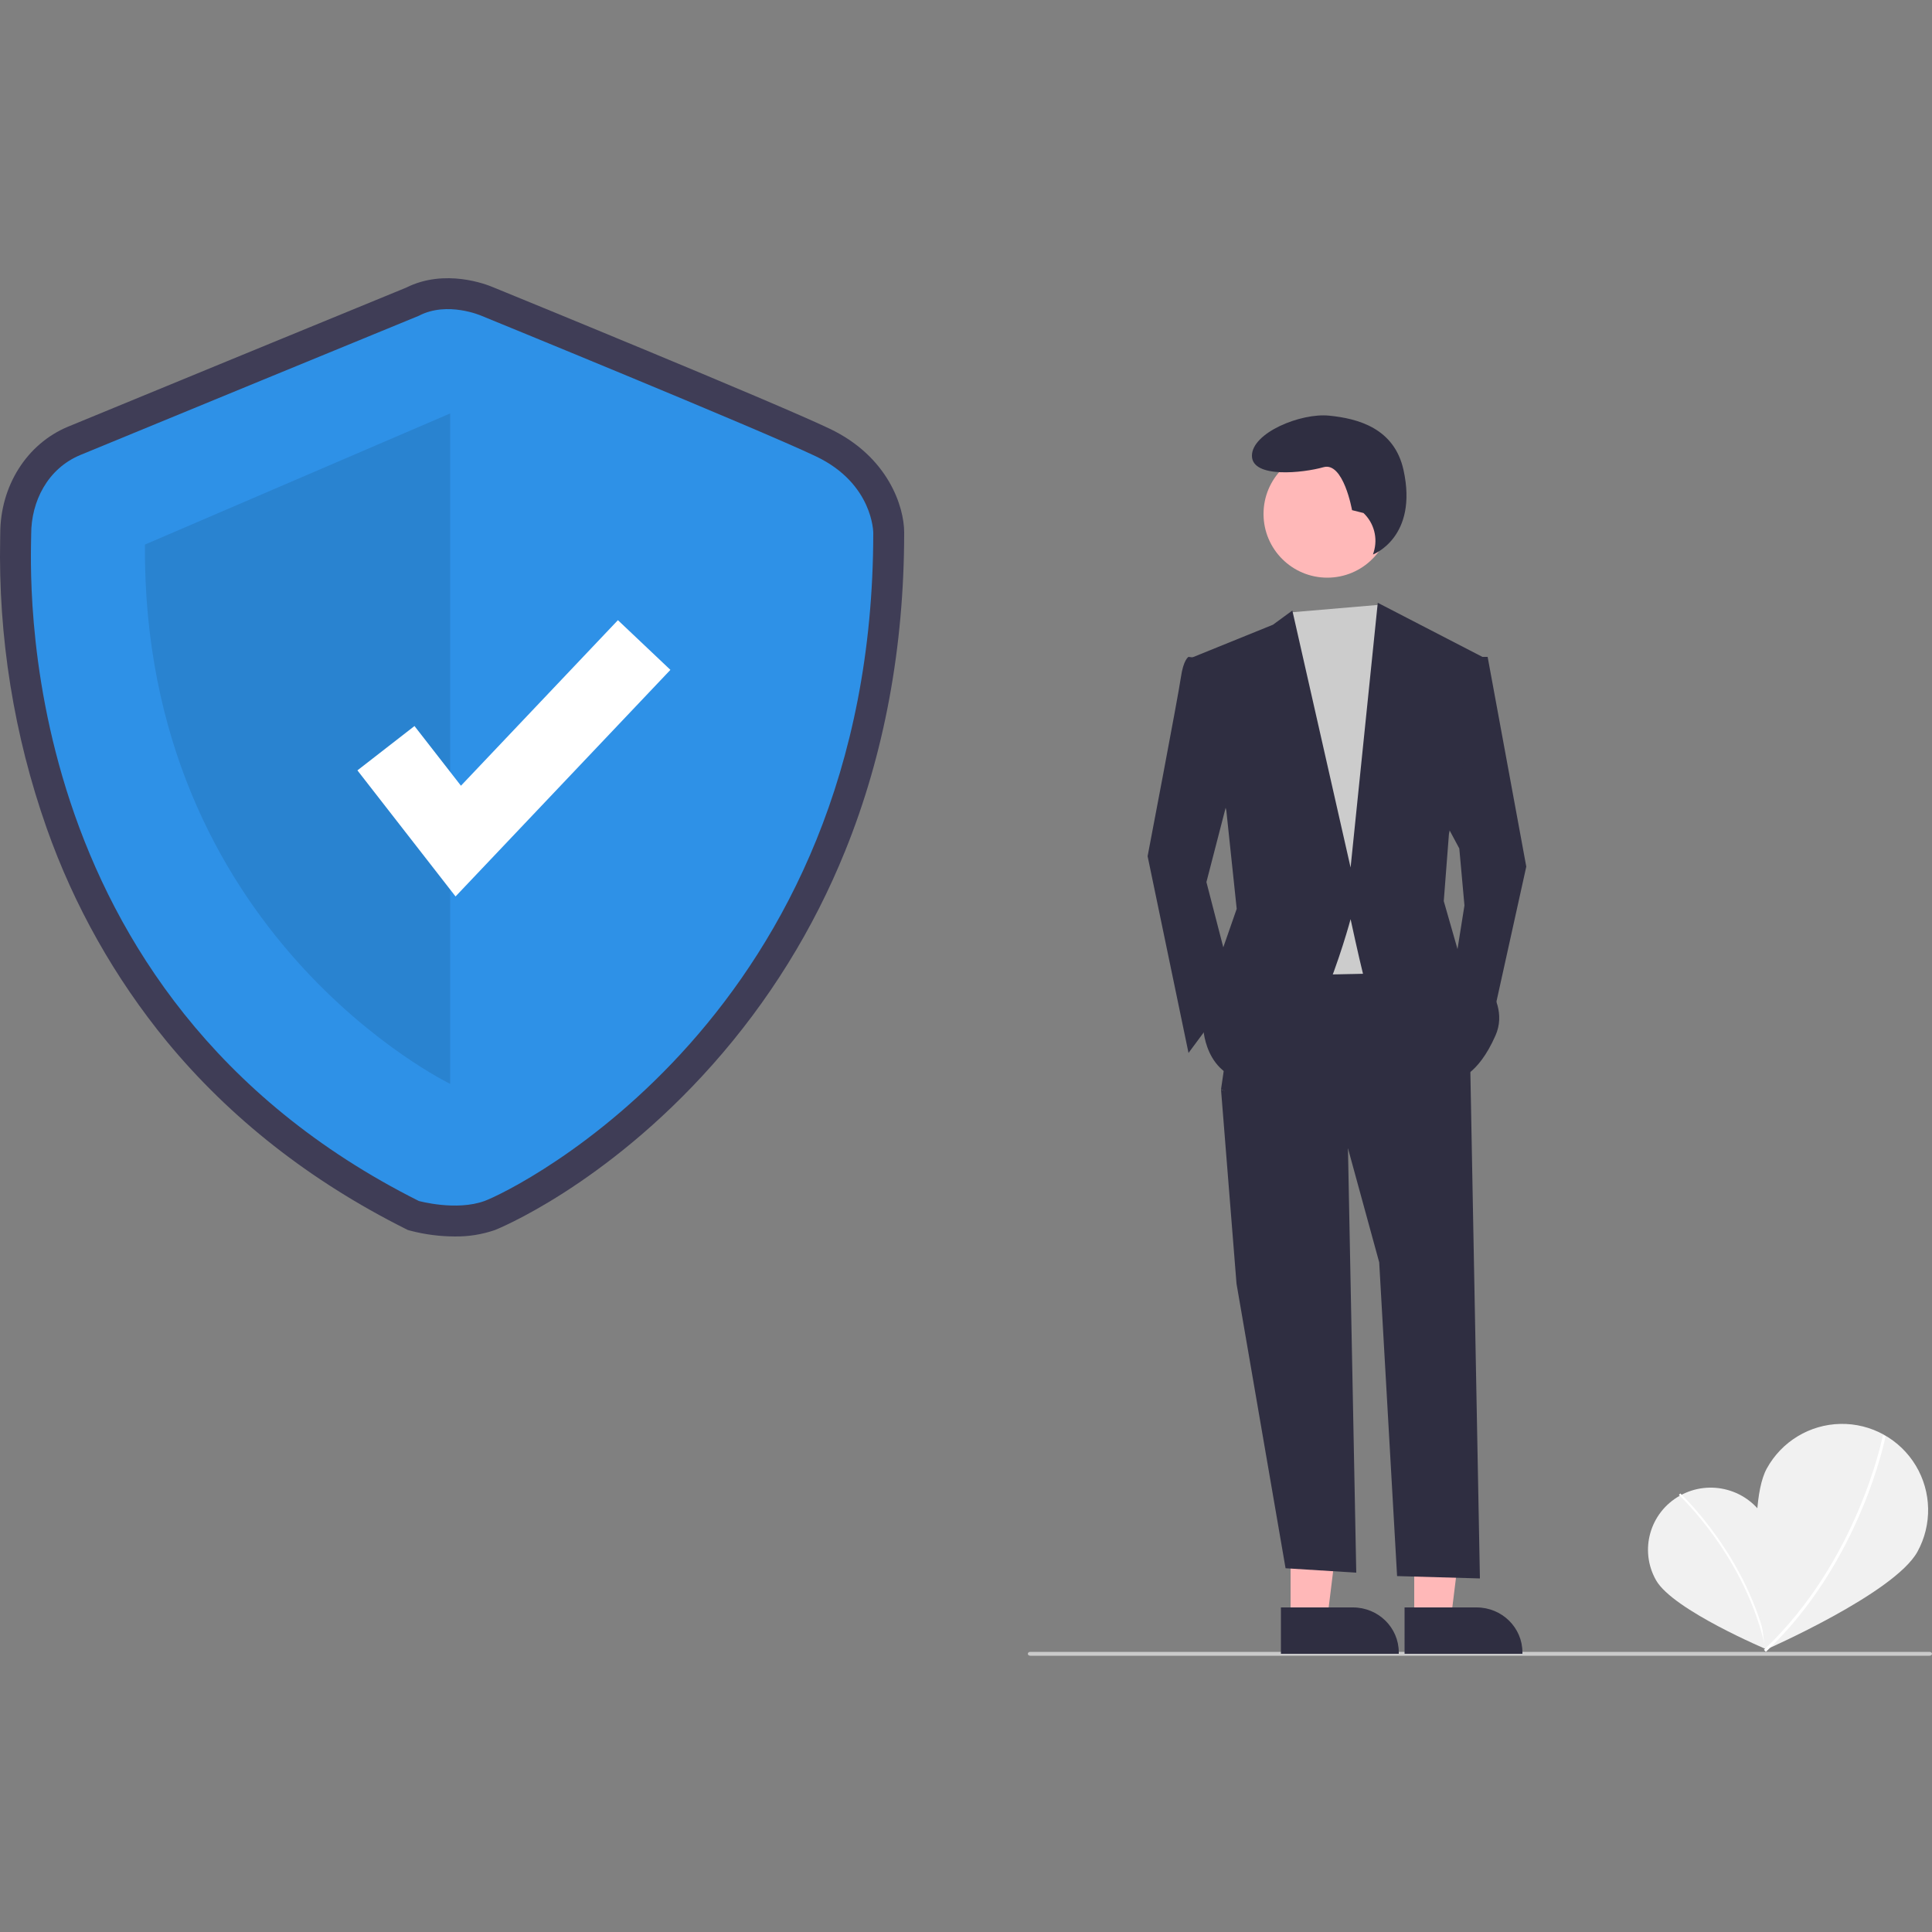 <?xml version="1.0" encoding="UTF-8"?> <svg xmlns="http://www.w3.org/2000/svg" xmlns:xlink="http://www.w3.org/1999/xlink" width="1000px" height="1000px" viewBox="0 0 1000 1000" version="1.1"><rect x="0" y="0" width="1000" height="1000" fill="#808080" stroke="none"/><title>WordPress Security</title><g id="WordPress-Security" stroke="none" stroke-width="1" fill="none" fill-rule="evenodd"><g id="undraw_security-on_btwg" transform="translate(0, 144)" fill-rule="nonzero"><path d="M913.696,642.31 C922.523,657.773 915.038,710 915.038,710 C915.038,710 866.022,689.437 857.197,673.98 C848.392,658.52 853.891,638.913 869.483,630.174 C885.075,621.434 904.863,626.865 913.696,642.31 L913.696,642.31 Z" id="Path" fill="#F1F1F1"></path><path d="M915,709.781 L913.969,710 C904.036,662.392 869.349,630.107 869,629.787 L869.709,629 C870.061,629.323 904.995,661.827 915,709.781 Z" id="Path" fill="#FFFFFF"></path><path d="M992.466,659.172 C980.596,680.758 913.667,710 913.667,710 C913.667,710 902.633,637.657 914.497,616.078 C922.177,602.116 936.704,593.323 952.605,593.009 C968.507,592.695 983.368,600.908 991.59,614.556 C999.812,628.203 1000.146,645.211 992.466,659.172 Z" id="Path" fill="#F1F1F1"></path><path d="M914.013,711 L913,709.94 C961.8,663.882 974.433,599.643 974.555,599 L976,599.27 C975.878,599.918 963.167,664.607 914.013,711 Z" id="Path" fill="#FFFFFF"></path><path d="M235.348,495.993 C227.661,495.968 220.008,494.978 212.568,493.047 L211.102,492.641 L209.741,491.96 C160.56,467.306 119.068,434.742 86.419,395.172 C59.392,362.223 38.32,324.814 24.152,284.626 C7.208,236.511 -0.943,185.742 0.087,134.742 C0.107,133.671 0.125,132.845 0.125,132.275 C0.125,107.484 13.889,85.731 35.19,76.858 C51.492,70.066 199.513,9.28 210.208,4.888 C230.349,-5.202 251.836,3.22 255.275,4.693 C262.988,7.845 399.824,63.802 429.394,77.88 C459.869,92.389 468,118.454 468,131.568 C468,190.938 457.716,246.424 437.433,296.485 C421.052,337.005 397.836,374.414 368.795,407.08 C312.764,470.123 256.718,492.471 256.177,492.668 C249.478,494.973 242.431,496.098 235.348,495.993 Z M222.168,463.352 C227.027,464.441 238.214,466.075 245.506,463.415 C254.769,460.038 301.678,435.717 345.514,386.397 C406.079,318.252 436.811,232.589 436.856,131.787 C436.747,129.744 435.297,115.179 416.004,105.994 C387.007,92.188 244.778,34.042 243.344,33.456 L242.952,33.29 C239.971,32.041 230.485,29.411 223.946,32.836 L222.637,33.447 C221.052,34.098 63.926,98.62 47.169,105.601 C35.446,110.484 31.27,122.582 31.27,132.275 C31.27,132.984 31.251,134.014 31.225,135.346 C29.886,204.319 45.85,374.04 222.168,463.352 Z" id="Shape" fill="#3F3D56"></path><path d="M216.765,19.454 C216.765,19.454 58.529,84.443 41.575,91.507 C24.621,98.571 16.144,115.525 16.144,132.479 C16.144,149.433 3.429,370.657 216.765,477.619 C216.765,477.619 236.127,482.976 250.817,477.619 C265.507,472.262 452,381.841 452,131.773 C452,131.773 452,106.342 422.331,92.214 C392.661,78.085 249.215,19.454 249.215,19.454 C249.215,19.454 231.6,11.683 216.765,19.454 Z" id="Path" fill="#2E91E7"></path><path d="M233,70 L233,417 C233,417 73.599,340.084 75.009,137.875 L233,70 Z" id="Path" fill="#000000" opacity="0.1"></path><polygon id="Path" fill="#FFFFFF" points="235.792 320 185 254.749 214.538 231.796 238.587 262.691 319.832 177 347 202.718"></polygon><path d="M998.778,713 L533.222,713 C532.547,713 532,712.552 532,712 C532,711.448 532.547,711 533.222,711 L998.778,711 C999.453,711 1000,711.448 1000,712 C1000,712.552 999.453,713 998.778,713 Z" id="Path" fill="#CACACA"></path><polygon id="Path" fill="#FFB8B8" points="668.004 694 686.974 693.999 696 621 668 621.001"></polygon><path d="M663,688.001 L700.256,688 L700.258,688 C713.37,688.001 723.999,698.406 724,711.242 L724,711.998 L663.001,712 L663,688.001 Z" id="Path" fill="#2F2E41"></path><polygon id="Path" fill="#FFB8B8" points="732.004 694 750.974 693.999 760 621 732 621.001"></polygon><path d="M727,688.001 L764.256,688 L764.258,688 C777.37,688.001 787.999,698.406 788,711.242 L788,711.998 L727.001,712 L727,688.001 Z" id="Path" fill="#2F2E41"></path><polygon id="Path" fill="#2F2E41" points="697.476 438.747 702 670 665.406 667.726 640.019 520.43 632 420"></polygon><polygon id="Path" fill="#2F2E41" points="760.849 399.792 766 673 723.132 671.78 713.873 509.377 697.767 450.575 632 419.838 642.737 346.336 739.374 345"></polygon><circle id="Oval" fill="#FFB8B8" cx="687" cy="122" r="33"></circle><polygon id="Path" fill="#CCCCCC" points="714.514 169 719.557 176.594 733 214.009 722.246 359.662 659.064 361 651 193.965 667.895 172.972"></polygon><path d="M625.765,197.34 L615.176,196 C615.176,196 612.529,197.34 611.206,206.719 C609.882,216.098 594,299.17 594,299.17 L615.176,401 L639,368.843 L624.441,312.569 L639,256.294 L625.765,197.34 Z" id="Path" fill="#2F2E41"></path><polygon id="Path" fill="#2F2E41" points="762 196 770 196 790 304.562 771.333 389 752.666 358.174 757.999 324.667 755.333 295.181 746 277.756"></polygon><path d="M705.737,121.535 L699.815,120.053 C699.815,120.053 695.374,94.856 685.011,97.821 C674.648,100.785 648,103.749 648,91.892 C648,80.035 673.167,69.659 687.972,71.142 C702.776,72.624 721.683,77.541 726.463,99.303 C734.125,134.188 710.655,143 710.655,143 L711.045,141.73 C713.257,134.535 711.2,126.708 705.737,121.535 L705.737,121.535 Z" id="Path" fill="#2F2E41"></path><path d="M616,196.742 L658.871,179.363 L668.919,172.011 L699.062,305.027 L713.129,168 L768.727,196.742 L749.971,287.648 L747.292,322.405 L755.33,350.479 C755.33,350.479 783.464,370.532 774.086,391.921 C764.708,413.311 753.99,414.648 753.99,414.648 C753.99,414.648 708.44,371.869 705.761,361.174 C703.081,350.479 699.062,331.763 699.062,331.763 C699.062,331.763 676.287,417.321 649.493,415.984 C622.699,414.648 622.699,386.574 622.699,386.574 L629.397,357.163 L640.115,326.416 L634.756,275.616 L616,196.742 Z" id="Path" fill="#2F2E41"></path></g><rect id="Rectangle" x="0" y="0" width="1000" height="1000"></rect></g></svg> 